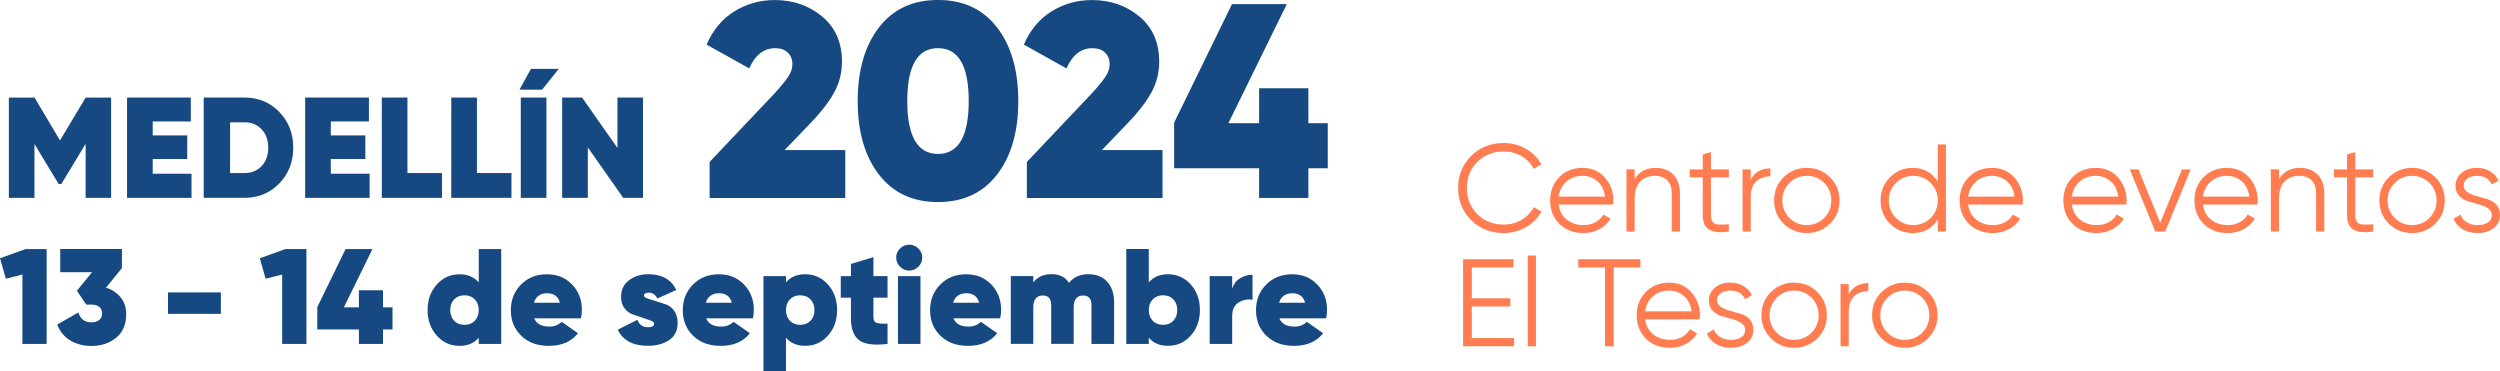 <?xml version="1.0" encoding="UTF-8"?>
<svg id="Layer_2" data-name="Layer 2" xmlns="http://www.w3.org/2000/svg" viewBox="0 0 927.54 137.67">
  <defs>
    <style>
      .cls-1 {
        fill: #ff7d50;
      }

      .cls-1, .cls-2 {
        stroke-width: 0px;
      }

      .cls-2 {
        fill: #164982;
      }
    </style>
  </defs>
  <g id="Layer_1-2" data-name="Layer 1">
    <g>
      <path class="cls-2" d="M41.23,36.19v37.21h-9.46v-20.04l-9.04,14.94h-.96l-8.98-14.88v19.99H3.28v-37.21h9.52l9.46,15.9,9.52-15.9h9.46Z"/>
      <path class="cls-2" d="M56.65,64.47h14.41v8.93h-23.92v-37.21h23.66v8.88h-14.14v5.16h12.81v8.77h-12.81v5.48Z"/>
      <path class="cls-2" d="M90.73,36.19c5.14,0,9.44,1.78,12.89,5.34s5.18,7.98,5.18,13.26-1.73,9.7-5.18,13.26c-3.46,3.56-7.75,5.34-12.89,5.34h-15.15v-37.21h15.15ZM90.73,64.2c2.59,0,4.7-.86,6.33-2.58,1.63-1.72,2.45-4,2.45-6.83s-.82-5.11-2.45-6.83c-1.63-1.72-3.74-2.58-6.33-2.58h-5.37v18.82h5.37Z"/>
      <path class="cls-2" d="M122.73,64.47h14.41v8.93h-23.92v-37.21h23.66v8.88h-14.14v5.16h12.81v8.77h-12.81v5.48Z"/>
      <path class="cls-2" d="M151.17,64.2h12.81v9.2h-22.33v-37.21h9.52v28.02Z"/>
      <path class="cls-2" d="M176.95,64.2h12.81v9.2h-22.33v-37.21h9.52v28.02Z"/>
      <path class="cls-2" d="M196.99,25.56h10.31l-6.17,7.71h-8.4l4.25-7.71ZM193.22,73.4h9.52v-37.21h-9.52v37.21Z"/>
      <path class="cls-2" d="M229.1,36.19h9.46v37.21h-7.34l-13.13-18.71v18.71h-9.52v-37.21h7.39l13.13,18.71v-18.71Z"/>
    </g>
    <g>
      <path class="cls-2" d="M9.56,92.4h7.75v35.21h-9v-25.76l-6.14,1.56-2.16-7.6,9.56-3.42Z"/>
      <path class="cls-2" d="M39.34,106.73c2.25.7,4.06,1.91,5.43,3.62,1.37,1.71,2.06,3.77,2.06,6.19,0,3.79-1.24,6.71-3.72,8.75-2.48,2.05-5.55,3.07-9.21,3.07-2.92,0-5.51-.67-7.77-2.01-2.26-1.34-3.9-3.32-4.9-5.94l7.85-4.48c.74,2.45,2.35,3.67,4.83,3.67,1.27,0,2.25-.3,2.94-.91.69-.6,1.03-1.41,1.03-2.41s-.34-1.8-1.03-2.39c-.69-.59-1.67-.88-2.94-.88h-1.91l-3.47-5.13,5.63-6.89h-11.82v-8.6h22.89v7.09l-5.89,7.24Z"/>
      <path class="cls-2" d="M62.32,116.44v-7.95h19.62v7.95h-19.62Z"/>
      <path class="cls-2" d="M105.94,92.4h7.75v35.21h-9v-25.76l-6.14,1.56-2.16-7.6,9.56-3.42Z"/>
      <path class="cls-2" d="M145.63,114.03v8.2h-3.52v5.38h-8.95v-5.38h-15.44v-8.29l10.51-21.54h9.96l-10.61,21.63h5.58v-6.34h8.95v6.34h3.52Z"/>
      <path class="cls-2" d="M177.62,92.4h8.35v35.21h-8.35v-2.31c-1.71,2.01-4.09,3.02-7.14,3.02-3.35,0-6.16-1.27-8.43-3.8-2.26-2.53-3.4-5.69-3.4-9.48s1.13-6.95,3.4-9.48c2.26-2.53,5.07-3.8,8.43-3.8,3.05,0,5.43,1.01,7.14,3.02v-12.38ZM168.51,119.01c.97,1.01,2.25,1.51,3.82,1.51s2.85-.5,3.82-1.51c.97-1.01,1.46-2.33,1.46-3.97s-.49-2.97-1.46-3.97c-.97-1.01-2.25-1.51-3.82-1.51s-2.85.5-3.82,1.51c-.97,1.01-1.46,2.33-1.46,3.97s.49,2.97,1.46,3.97Z"/>
      <path class="cls-2" d="M198.19,118.1c.84,2.05,2.72,3.07,5.63,3.07,1.81,0,3.34-.59,4.58-1.76l6.04,4.23c-2.48,3.12-6.09,4.68-10.82,4.68-4.26,0-7.67-1.25-10.24-3.75-2.57-2.5-3.85-5.66-3.85-9.48s1.26-6.96,3.77-9.51c2.52-2.55,5.72-3.82,9.61-3.82s6.86,1.26,9.31,3.77c2.45,2.52,3.67,5.67,3.67,9.46,0,1.11-.12,2.15-.35,3.12h-17.35ZM198.09,112.32h9.66c-.67-2.35-2.25-3.52-4.73-3.52s-4.23,1.17-4.93,3.52Z"/>
      <path class="cls-2" d="M238.94,109.69c0,.43.44.78,1.32,1.06.88.28,1.9.61,3.06.98,1.16.37,2.38.76,3.64,1.17,1.26.4,2.32,1.21,3.17,2.41.86,1.2,1.28,2.72,1.28,4.54,0,2.88-1.08,5.01-3.24,6.39-2.16,1.38-4.72,2.06-7.69,2.06-5.63,0-9.39-1.99-11.27-5.99l7.29-3.67c.64,1.84,1.94,2.77,3.92,2.77,1.51,0,2.26-.45,2.26-1.34,0-.46-.43-.84-1.28-1.14-.86-.29-1.86-.64-3.02-1.04s-2.35-.81-3.59-1.23c-1.24-.42-2.27-1.2-3.11-2.32-.84-1.12-1.26-2.51-1.26-4.15,0-2.68.99-4.76,2.98-6.24,1.99-1.48,4.38-2.21,7.18-2.21,4.96,0,8.42,1.95,10.36,5.84l-7.04,3.17c-.74-1.44-1.78-2.16-3.12-2.16-1.24,0-1.86.37-1.86,1.1Z"/>
      <path class="cls-2" d="M261.98,118.1c.84,2.05,2.72,3.07,5.63,3.07,1.81,0,3.34-.59,4.58-1.76l6.04,4.23c-2.48,3.12-6.09,4.68-10.82,4.68-4.26,0-7.67-1.25-10.24-3.75-2.57-2.5-3.85-5.66-3.85-9.48s1.26-6.96,3.77-9.51c2.52-2.55,5.72-3.82,9.61-3.82s6.86,1.26,9.31,3.77c2.45,2.52,3.67,5.67,3.67,9.46,0,1.11-.12,2.15-.35,3.12h-17.35ZM261.88,112.32h9.66c-.67-2.35-2.25-3.52-4.73-3.52s-4.23,1.17-4.93,3.52Z"/>
      <path class="cls-2" d="M298.75,101.75c3.35,0,6.16,1.27,8.43,3.8,2.26,2.53,3.4,5.69,3.4,9.48s-1.13,6.95-3.4,9.48c-2.26,2.53-5.07,3.8-8.43,3.8-3.05,0-5.43-1.01-7.14-3.02v12.38h-8.35v-35.21h8.35v2.31c1.71-2.01,4.09-3.02,7.14-3.02ZM293.07,119.01c.97,1.01,2.25,1.51,3.82,1.51s2.85-.5,3.82-1.51c.97-1.01,1.46-2.33,1.46-3.97s-.49-2.97-1.46-3.97c-.97-1.01-2.25-1.51-3.82-1.51s-2.85.5-3.82,1.51c-.97,1.01-1.46,2.33-1.46,3.97s.49,2.97,1.46,3.97Z"/>
      <path class="cls-2" d="M329.29,110.45h-5.23v7.29c0,1.11.4,1.79,1.21,2.06.81.27,2.15.35,4.02.25v7.55c-5,.6-8.51.14-10.54-1.38-2.03-1.53-3.04-4.28-3.04-8.27v-7.5h-3.77v-8h3.77v-4.53l8.35-2.52v7.04h5.23v8Z"/>
      <path class="cls-2" d="M340.73,98.96c-.96.96-2.09,1.43-3.4,1.43s-2.44-.48-3.4-1.43c-.96-.96-1.43-2.09-1.43-3.4s.48-2.43,1.43-3.37c.96-.94,2.09-1.41,3.4-1.41s2.44.47,3.4,1.41c.96.94,1.43,2.06,1.43,3.37s-.48,2.44-1.43,3.4ZM333.16,127.61v-25.15h8.35v25.15h-8.35Z"/>
      <path class="cls-2" d="M353.73,118.1c.84,2.05,2.72,3.07,5.63,3.07,1.81,0,3.34-.59,4.58-1.76l6.04,4.23c-2.48,3.12-6.09,4.68-10.82,4.68-4.26,0-7.67-1.25-10.24-3.75-2.57-2.5-3.85-5.66-3.85-9.48s1.26-6.96,3.77-9.51c2.52-2.55,5.72-3.82,9.61-3.82s6.86,1.26,9.31,3.77c2.45,2.52,3.67,5.67,3.67,9.46,0,1.11-.12,2.15-.35,3.12h-17.35ZM353.63,112.32h9.66c-.67-2.35-2.25-3.52-4.73-3.52s-4.23,1.17-4.93,3.52Z"/>
      <path class="cls-2" d="M403.89,101.75c2.92,0,5.22.93,6.92,2.79,1.69,1.86,2.54,4.42,2.54,7.67v15.39h-8.4v-14.44c0-2.35-1.04-3.52-3.12-3.52-1.14,0-2,.38-2.59,1.13-.59.75-.88,1.79-.88,3.09v13.73h-8.35v-14.44c0-2.35-1.06-3.52-3.17-3.52-1.14,0-2,.38-2.59,1.13-.59.75-.88,1.79-.88,3.09v13.73h-8.35v-25.15h8.35v2.36c1.54-2.05,3.81-3.07,6.79-3.07s5.03,1.07,6.44,3.22c1.74-2.15,4.18-3.22,7.29-3.22Z"/>
      <path class="cls-2" d="M433.36,101.75c3.35,0,6.16,1.27,8.43,3.8,2.26,2.53,3.4,5.69,3.4,9.48s-1.13,6.95-3.4,9.48c-2.26,2.53-5.07,3.8-8.43,3.8-3.05,0-5.43-1.01-7.14-3.02v2.31h-8.35v-35.21h8.35v12.38c1.71-2.01,4.09-3.02,7.14-3.02ZM427.68,119.01c.97,1.01,2.25,1.51,3.82,1.51s2.85-.5,3.82-1.51c.97-1.01,1.46-2.33,1.46-3.97s-.49-2.97-1.46-3.97c-.97-1.01-2.25-1.51-3.82-1.51s-2.85.5-3.82,1.51c-.97,1.01-1.46,2.33-1.46,3.97s.49,2.97,1.46,3.97Z"/>
      <path class="cls-2" d="M457.16,107.13c.47-1.64,1.41-2.92,2.82-3.82s2.98-1.36,4.73-1.36v9.26c-1.91-.3-3.65.05-5.21,1.06-1.56,1.01-2.34,2.65-2.34,4.93v10.41h-8.35v-25.15h8.35v4.68Z"/>
      <path class="cls-2" d="M474.66,118.1c.84,2.05,2.72,3.07,5.63,3.07,1.81,0,3.34-.59,4.58-1.76l6.04,4.23c-2.48,3.12-6.09,4.68-10.82,4.68-4.26,0-7.67-1.25-10.24-3.75-2.57-2.5-3.85-5.66-3.85-9.48s1.26-6.96,3.77-9.51c2.52-2.55,5.72-3.82,9.61-3.82s6.86,1.26,9.31,3.77c2.45,2.52,3.67,5.67,3.67,9.46,0,1.11-.12,2.15-.35,3.12h-17.35ZM474.56,112.32h9.66c-.67-2.35-2.25-3.52-4.73-3.52s-4.23,1.17-4.93,3.52Z"/>
    </g>
    <g>
      <path class="cls-1" d="M557.92,86.46c-4.89,0-8.94-1.61-12.14-4.84s-4.8-7.18-4.8-11.86,1.6-8.63,4.8-11.86c3.2-3.23,7.24-4.84,12.14-4.84,2.98,0,5.72.72,8.21,2.15,2.49,1.43,4.41,3.36,5.77,5.79l-2.86,1.66c-1.02-1.97-2.52-3.54-4.52-4.71-2-1.17-4.2-1.75-6.6-1.75-4.03,0-7.32,1.31-9.87,3.92-2.55,2.61-3.83,5.83-3.83,9.64s1.28,7.03,3.83,9.64c2.55,2.61,5.84,3.92,9.87,3.92,2.4,0,4.6-.58,6.6-1.75,2-1.17,3.51-2.74,4.52-4.71l2.86,1.61c-1.32,2.43-3.24,4.37-5.74,5.81-2.51,1.45-5.25,2.17-8.24,2.17Z"/>
      <path class="cls-1" d="M587.17,62.28c3.41,0,6.17,1.21,8.28,3.62,2.11,2.42,3.16,5.27,3.16,8.56,0,.34-.03.82-.09,1.43h-20.26c.31,2.34,1.3,4.19,2.98,5.56,1.68,1.37,3.74,2.05,6.21,2.05,1.75,0,3.27-.36,4.54-1.08,1.28-.72,2.24-1.67,2.88-2.84l2.68,1.57c-1.02,1.63-2.4,2.92-4.15,3.88s-3.75,1.43-6,1.43c-3.63,0-6.58-1.14-8.86-3.41-2.28-2.28-3.41-5.17-3.41-8.67s1.12-6.32,3.37-8.63c2.25-2.31,5.14-3.46,8.67-3.46ZM587.17,65.24c-2.4,0-4.41.72-6.02,2.15-1.61,1.43-2.58,3.28-2.88,5.56h17.21c-.31-2.43-1.25-4.32-2.81-5.68-1.57-1.35-3.4-2.03-5.49-2.03Z"/>
      <path class="cls-1" d="M614.25,62.28c2.8,0,5.01.85,6.62,2.56,1.61,1.71,2.42,4.01,2.42,6.9v14.17h-3.05v-14.17c0-2.06-.55-3.66-1.64-4.8-1.09-1.14-2.64-1.71-4.64-1.71-2.21,0-4.01.7-5.4,2.1-1.38,1.4-2.08,3.56-2.08,6.48v12.09h-3.04v-23.07h3.04v3.6c1.72-2.77,4.31-4.15,7.75-4.15Z"/>
      <path class="cls-1" d="M641.43,65.79h-6.64v13.98c0,1.26.25,2.16.74,2.7.49.54,1.23.82,2.21.83.98.02,2.21,0,3.69-.07v2.68c-3.23.49-5.65.26-7.27-.69-1.61-.95-2.42-2.77-2.42-5.44v-13.98h-4.84v-2.95h4.84v-5.54l3.05-.92v6.46h6.64v2.95Z"/>
      <path class="cls-1" d="M649.55,66.67c1.41-2.8,3.85-4.2,7.29-4.2v2.95c-2.09,0-3.83.62-5.21,1.85-1.38,1.23-2.08,3.17-2.08,5.81v12.83h-3.04v-23.07h3.04v3.83Z"/>
      <path class="cls-1" d="M678.96,82.98c-2.35,2.32-5.22,3.48-8.61,3.48s-6.25-1.16-8.6-3.48c-2.35-2.32-3.53-5.19-3.53-8.61s1.18-6.28,3.53-8.6c2.35-2.32,5.22-3.48,8.6-3.48s6.25,1.16,8.61,3.48c2.35,2.32,3.53,5.19,3.53,8.6s-1.18,6.28-3.53,8.61ZM663.9,80.85c1.75,1.77,3.91,2.65,6.46,2.65s4.71-.88,6.46-2.65c1.75-1.77,2.63-3.93,2.63-6.48s-.88-4.71-2.63-6.48c-1.75-1.77-3.91-2.65-6.46-2.65s-4.71.88-6.46,2.65c-1.75,1.77-2.63,3.93-2.63,6.48s.88,4.71,2.63,6.48Z"/>
      <path class="cls-1" d="M718.94,53.61h3.04v32.3h-3.04v-4.52c-2.12,3.38-5.23,5.08-9.32,5.08-3.29,0-6.1-1.17-8.42-3.51-2.32-2.34-3.48-5.2-3.48-8.58s1.16-6.24,3.48-8.58c2.32-2.34,5.13-3.51,8.42-3.51,4.09,0,7.2,1.69,9.32,5.08v-13.75ZM703.4,80.85c1.75,1.77,3.91,2.65,6.46,2.65s4.71-.88,6.46-2.65c1.75-1.77,2.63-3.93,2.63-6.48s-.88-4.71-2.63-6.48c-1.75-1.77-3.91-2.65-6.46-2.65s-4.71.88-6.46,2.65c-1.75,1.77-2.63,3.93-2.63,6.48s.88,4.71,2.63,6.48Z"/>
      <path class="cls-1" d="M739.11,62.28c3.41,0,6.17,1.21,8.28,3.62,2.11,2.42,3.16,5.27,3.16,8.56,0,.34-.03.82-.09,1.43h-20.26c.31,2.34,1.3,4.19,2.98,5.56,1.68,1.37,3.74,2.05,6.21,2.05,1.75,0,3.27-.36,4.54-1.08,1.28-.72,2.24-1.67,2.88-2.84l2.68,1.57c-1.02,1.63-2.4,2.92-4.15,3.88s-3.75,1.43-6,1.43c-3.63,0-6.58-1.14-8.86-3.41-2.28-2.28-3.41-5.17-3.41-8.67s1.12-6.32,3.37-8.63c2.25-2.31,5.14-3.46,8.67-3.46ZM739.11,65.24c-2.4,0-4.41.72-6.02,2.15-1.61,1.43-2.58,3.28-2.88,5.56h17.21c-.31-2.43-1.25-4.32-2.81-5.68-1.57-1.35-3.4-2.03-5.49-2.03Z"/>
      <path class="cls-1" d="M777.59,62.28c3.41,0,6.17,1.21,8.28,3.62,2.11,2.42,3.16,5.27,3.16,8.56,0,.34-.03.82-.09,1.43h-20.26c.31,2.34,1.3,4.19,2.98,5.56,1.68,1.37,3.74,2.05,6.21,2.05,1.75,0,3.27-.36,4.54-1.08,1.28-.72,2.24-1.67,2.88-2.84l2.68,1.57c-1.02,1.63-2.4,2.92-4.15,3.88s-3.75,1.43-6,1.43c-3.63,0-6.58-1.14-8.86-3.41-2.28-2.28-3.41-5.17-3.41-8.67s1.12-6.32,3.37-8.63c2.25-2.31,5.14-3.46,8.67-3.46ZM777.59,65.24c-2.4,0-4.41.72-6.02,2.15-1.61,1.43-2.58,3.28-2.88,5.56h17.21c-.31-2.43-1.25-4.32-2.81-5.68-1.57-1.35-3.4-2.03-5.49-2.03Z"/>
      <path class="cls-1" d="M809.56,62.84h3.23l-9.46,23.07h-3.69l-9.46-23.07h3.23l8.07,19.82,8.07-19.82Z"/>
      <path class="cls-1" d="M826.22,62.28c3.41,0,6.17,1.21,8.28,3.62,2.11,2.42,3.16,5.27,3.16,8.56,0,.34-.03.82-.09,1.43h-20.26c.31,2.34,1.3,4.19,2.98,5.56,1.68,1.37,3.74,2.05,6.21,2.05,1.75,0,3.27-.36,4.54-1.08,1.28-.72,2.24-1.67,2.88-2.84l2.68,1.57c-1.02,1.63-2.4,2.92-4.15,3.88s-3.75,1.43-6,1.43c-3.63,0-6.58-1.14-8.86-3.41-2.28-2.28-3.41-5.17-3.41-8.67s1.12-6.32,3.37-8.63c2.25-2.31,5.14-3.46,8.67-3.46ZM826.22,65.24c-2.4,0-4.41.72-6.02,2.15-1.61,1.43-2.58,3.28-2.88,5.56h17.21c-.31-2.43-1.25-4.32-2.81-5.68-1.57-1.35-3.4-2.03-5.49-2.03Z"/>
      <path class="cls-1" d="M853.31,62.28c2.8,0,5.01.85,6.62,2.56,1.61,1.71,2.42,4.01,2.42,6.9v14.17h-3.05v-14.17c0-2.06-.55-3.66-1.64-4.8-1.09-1.14-2.64-1.71-4.64-1.71-2.21,0-4.01.7-5.4,2.1-1.38,1.4-2.08,3.56-2.08,6.48v12.09h-3.04v-23.07h3.04v3.6c1.72-2.77,4.31-4.15,7.75-4.15Z"/>
      <path class="cls-1" d="M880.48,65.79h-6.64v13.98c0,1.26.25,2.16.74,2.7.49.54,1.23.82,2.21.83.98.02,2.21,0,3.69-.07v2.68c-3.23.49-5.65.26-7.27-.69-1.61-.95-2.42-2.77-2.42-5.44v-13.98h-4.84v-2.95h4.84v-5.54l3.05-.92v6.46h6.64v2.95Z"/>
      <path class="cls-1" d="M903.53,82.98c-2.35,2.32-5.22,3.48-8.61,3.48s-6.25-1.16-8.6-3.48c-2.35-2.32-3.53-5.19-3.53-8.61s1.18-6.28,3.53-8.6c2.35-2.32,5.22-3.48,8.6-3.48s6.25,1.16,8.61,3.48c2.35,2.32,3.53,5.19,3.53,8.6s-1.18,6.28-3.53,8.61ZM888.46,80.85c1.75,1.77,3.91,2.65,6.46,2.65s4.71-.88,6.46-2.65c1.75-1.77,2.63-3.93,2.63-6.48s-.88-4.71-2.63-6.48c-1.75-1.77-3.91-2.65-6.46-2.65s-4.71.88-6.46,2.65c-1.75,1.77-2.63,3.93-2.63,6.48s.88,4.71,2.63,6.48Z"/>
      <path class="cls-1" d="M914.07,68.82c0,1.03.47,1.85,1.4,2.45.94.6,2.06,1.1,3.39,1.47,1.32.38,2.65.76,3.97,1.13,1.32.38,2.44,1.06,3.35,2.05.91.99,1.37,2.29,1.37,3.89,0,1.97-.78,3.57-2.33,4.8-1.55,1.23-3.56,1.85-6.02,1.85-2.21,0-4.1-.49-5.65-1.48-1.55-.98-2.64-2.26-3.25-3.83l2.58-1.52c.43,1.2,1.21,2.15,2.33,2.84,1.12.69,2.45,1.04,3.99,1.04s2.77-.3,3.78-.9c1.02-.6,1.52-1.53,1.52-2.79,0-1.04-.46-1.87-1.38-2.49-.92-.61-2.05-1.11-3.37-1.49-1.32-.38-2.65-.76-3.97-1.13s-2.44-1.05-3.37-2.02-1.38-2.24-1.38-3.81c0-1.88.75-3.44,2.24-4.71,1.49-1.26,3.38-1.89,5.65-1.89,1.88,0,3.52.42,4.94,1.27,1.41.85,2.46,1.99,3.14,3.44l-2.54,1.48c-.89-2.15-2.74-3.23-5.54-3.23-1.32,0-2.46.31-3.41.93-.95.62-1.43,1.51-1.43,2.65Z"/>
      <path class="cls-1" d="M546.06,125.43h15.69v3.05h-18.92v-32.3h18.69v3.05h-15.46v11.44h14.3v3.04h-14.3v11.72Z"/>
      <path class="cls-1" d="M566.82,128.48v-33.68h3.04v33.68h-3.04Z"/>
      <path class="cls-1" d="M608.62,96.18v3.05h-9.92v29.25h-3.23v-29.25h-9.92v-3.05h23.07Z"/>
      <path class="cls-1" d="M619.28,104.86c3.41,0,6.17,1.21,8.28,3.62,2.11,2.42,3.16,5.27,3.16,8.56,0,.34-.03.82-.09,1.43h-20.26c.31,2.34,1.3,4.19,2.98,5.56,1.68,1.37,3.74,2.05,6.21,2.05,1.75,0,3.27-.36,4.54-1.08,1.28-.72,2.24-1.67,2.88-2.84l2.68,1.57c-1.02,1.63-2.4,2.92-4.15,3.88s-3.75,1.43-6,1.43c-3.63,0-6.58-1.14-8.86-3.41-2.28-2.28-3.41-5.17-3.41-8.67s1.12-6.32,3.37-8.63c2.25-2.31,5.14-3.46,8.67-3.46ZM619.28,107.81c-2.4,0-4.41.72-6.02,2.15-1.61,1.43-2.58,3.28-2.88,5.56h17.21c-.31-2.43-1.25-4.32-2.81-5.68-1.57-1.35-3.4-2.03-5.49-2.03Z"/>
      <path class="cls-1" d="M637.05,111.39c0,1.03.47,1.85,1.4,2.45.94.6,2.06,1.1,3.39,1.47,1.32.38,2.65.76,3.97,1.13,1.32.38,2.44,1.06,3.35,2.05.91.99,1.37,2.29,1.37,3.89,0,1.97-.78,3.57-2.33,4.8-1.55,1.23-3.56,1.85-6.02,1.85-2.21,0-4.1-.49-5.65-1.48-1.55-.98-2.64-2.26-3.25-3.83l2.58-1.52c.43,1.2,1.21,2.15,2.33,2.84,1.12.69,2.45,1.04,3.99,1.04s2.77-.3,3.78-.9c1.02-.6,1.52-1.53,1.52-2.79,0-1.04-.46-1.87-1.38-2.49-.92-.61-2.05-1.11-3.37-1.49-1.32-.38-2.65-.76-3.97-1.13s-2.44-1.05-3.37-2.02-1.38-2.24-1.38-3.81c0-1.88.75-3.44,2.24-4.71,1.49-1.26,3.38-1.89,5.65-1.89,1.88,0,3.52.42,4.94,1.27,1.41.85,2.46,1.99,3.14,3.44l-2.54,1.48c-.89-2.15-2.74-3.23-5.54-3.23-1.32,0-2.46.31-3.41.93-.95.62-1.43,1.51-1.43,2.65Z"/>
      <path class="cls-1" d="M674.26,125.55c-2.35,2.32-5.22,3.48-8.61,3.48s-6.25-1.16-8.6-3.48c-2.35-2.32-3.53-5.19-3.53-8.61s1.18-6.28,3.53-8.6c2.35-2.32,5.22-3.48,8.6-3.48s6.25,1.16,8.61,3.48c2.35,2.32,3.53,5.19,3.53,8.6s-1.18,6.28-3.53,8.61ZM659.19,123.43c1.75,1.77,3.91,2.65,6.46,2.65s4.71-.88,6.46-2.65c1.75-1.77,2.63-3.93,2.63-6.48s-.88-4.71-2.63-6.48c-1.75-1.77-3.91-2.65-6.46-2.65s-4.71.88-6.46,2.65c-1.75,1.77-2.63,3.93-2.63,6.48s.88,4.71,2.63,6.48Z"/>
      <path class="cls-1" d="M685.91,109.24c1.41-2.8,3.85-4.2,7.29-4.2v2.95c-2.09,0-3.83.62-5.21,1.85-1.38,1.23-2.08,3.17-2.08,5.81v12.83h-3.04v-23.07h3.04v3.83Z"/>
      <path class="cls-1" d="M715.32,125.55c-2.35,2.32-5.22,3.48-8.61,3.48s-6.25-1.16-8.6-3.48c-2.35-2.32-3.53-5.19-3.53-8.61s1.18-6.28,3.53-8.6c2.35-2.32,5.22-3.48,8.6-3.48s6.25,1.16,8.61,3.48c2.35,2.32,3.53,5.19,3.53,8.6s-1.18,6.28-3.53,8.61ZM700.26,123.43c1.75,1.77,3.91,2.65,6.46,2.65s4.71-.88,6.46-2.65c1.75-1.77,2.63-3.93,2.63-6.48s-.88-4.71-2.63-6.48c-1.75-1.77-3.91-2.65-6.46-2.65s-4.71.88-6.46,2.65c-1.75,1.77-2.63,3.93-2.63,6.48s.88,4.71,2.63,6.48Z"/>
    </g>
    <g>
      <path class="cls-2" d="M263.28,73.43v-13.35l23.83-25.16c2.4-2.6,4.14-4.71,5.24-6.31,1.09-1.61,1.64-3.2,1.64-4.78,0-1.78-.56-3.22-1.69-4.31-1.13-1.09-2.69-1.64-4.67-1.64-4.25,0-7.46,2.5-9.65,7.5l-15.82-8.83c2.33-5.41,5.75-9.52,10.27-12.32,4.52-2.81,9.52-4.21,15-4.21,6.85,0,12.72,2.04,17.61,6.11,4.89,4.07,7.34,9.64,7.34,16.69,0,4.18-.98,8.03-2.93,11.55-1.95,3.53-4.82,7.24-8.58,11.14l-9.78,10.18h22.52v17.77h-50.33Z"/>
      <path class="cls-2" d="M369.94,64.75c-5.24,6.81-12.55,10.22-21.93,10.22s-16.69-3.41-21.93-10.22c-5.24-6.81-7.86-15.9-7.86-27.27s2.62-20.45,7.86-27.27c5.24-6.81,12.55-10.22,21.93-10.22s16.69,3.41,21.93,10.22c5.24,6.81,7.86,15.9,7.86,27.27s-2.62,20.46-7.86,27.27ZM336.61,37.49c0,13.08,3.8,19.62,11.4,19.62s11.4-6.54,11.4-19.62-3.8-19.62-11.4-19.62-11.4,6.54-11.4,19.62Z"/>
      <path class="cls-2" d="M380.98,73.43v-13.35l23.83-25.16c2.4-2.6,4.14-4.71,5.24-6.31,1.09-1.61,1.64-3.2,1.64-4.78,0-1.78-.56-3.22-1.69-4.31-1.13-1.09-2.69-1.64-4.67-1.64-4.25,0-7.46,2.5-9.65,7.5l-15.82-8.83c2.33-5.41,5.75-9.52,10.27-12.32,4.52-2.81,9.52-4.21,15-4.21,6.85,0,12.72,2.04,17.61,6.11,4.89,4.07,7.34,9.64,7.34,16.69,0,4.18-.98,8.03-2.93,11.55-1.95,3.53-4.82,7.24-8.58,11.14l-9.78,10.18h22.52v17.77h-50.33Z"/>
      <path class="cls-2" d="M492.62,45.7v16.74h-7.19v10.99h-18.28v-10.99h-31.53v-16.92L457.08,1.54h20.34l-21.67,44.16h11.4v-12.94h18.28v12.94h7.19Z"/>
    </g>
  </g>
</svg>